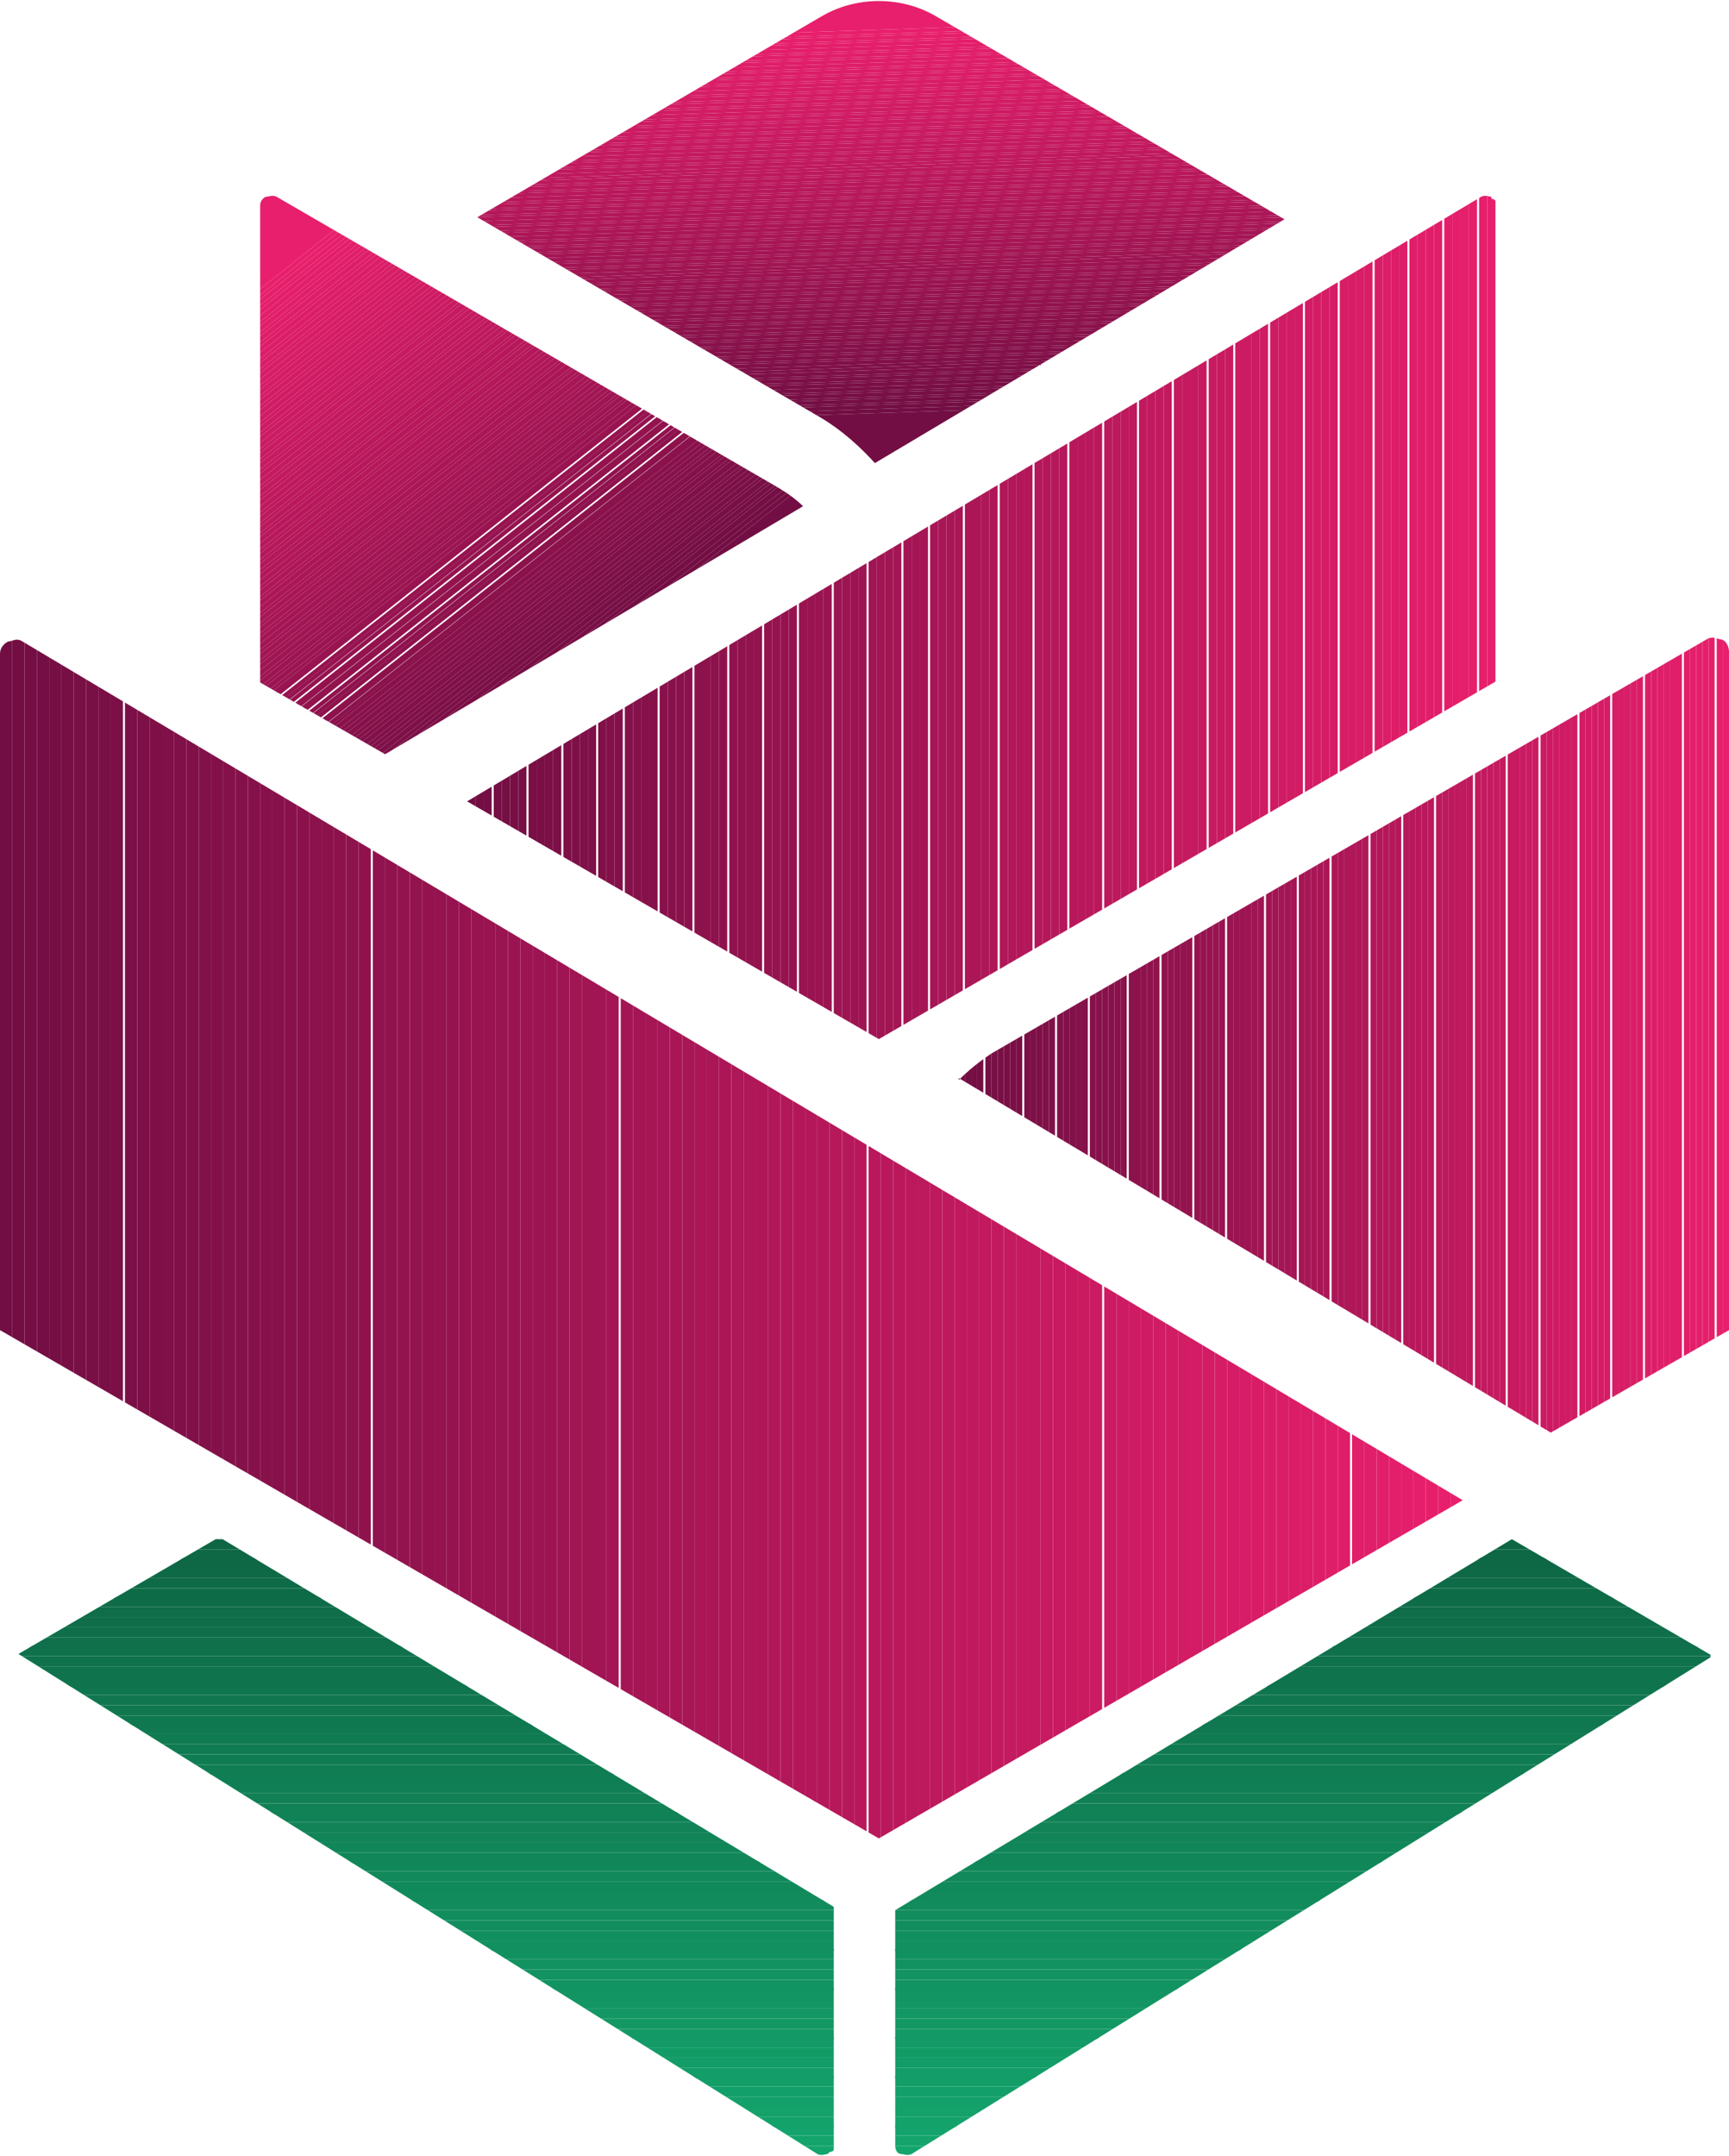 <?xml version="1.0" encoding="UTF-8"?>
<svg xmlns="http://www.w3.org/2000/svg" version="1.1" xmlns:xlink="http://www.w3.org/1999/xlink" viewBox="0 0 84.4 105.2">
  <defs>
    <style>
      .cls-1 {
        fill: #cb1b62;
      }

      .cls-2 {
        fill: #e51f6b;
      }

      .cls-3 {
        fill: #9b1451;
      }

      .cls-4 {
        fill: #d51c65;
      }

      .cls-5 {
        fill: #8f124d;
      }

      .cls-6 {
        clip-path: url(#clippath-6);
      }

      .cls-7 {
        fill: #a41555;
      }

      .cls-8 {
        fill: #de1e68;
      }

      .cls-9 {
        fill: #bc195d;
      }

      .cls-10 {
        fill: #0f704b;
      }

      .cls-11 {
        fill: #118759;
      }

      .cls-12 {
        fill: #10764f;
      }

      .cls-13 {
        fill: #7d1047;
      }

      .cls-14 {
        fill: #14a46c;
      }

      .cls-15 {
        clip-path: url(#clippath-4);
      }

      .cls-16 {
        fill: #e31e6a;
      }

      .cls-17 {
        fill: #801048;
      }

      .cls-18 {
        fill: #c1195e;
      }

      .cls-19 {
        fill: #128f5e;
      }

      .cls-20 {
        fill: #c81a61;
      }

      .cls-21 {
        fill: #831049;
      }

      .cls-22 {
        fill: #12905f;
      }

      .cls-23 {
        fill: #d11c64;
      }

      .cls-24 {
        fill: #cd1b63;
      }

      .cls-25 {
        fill: #e01e69;
      }

      .cls-26 {
        fill: #118a5b;
      }

      .cls-27 {
        fill: #14a06a;
      }

      .cls-28 {
        fill: #e41e6b;
      }

      .cls-29 {
        fill: #8b124c;
      }

      .cls-30 {
        fill: #b21759;
      }

      .cls-31 {
        fill: #a71656;
      }

      .cls-32 {
        fill: #129160;
      }

      .cls-33 {
        fill: #bf195e;
      }

      .cls-34 {
        fill: #139663;
      }

      .cls-35 {
        fill: #7e1047;
      }

      .cls-36 {
        fill: #128c5c;
      }

      .cls-37 {
        fill: #a61655;
      }

      .cls-38 {
        fill: #c0195e;
      }

      .cls-39 {
        fill: #107b52;
      }

      .cls-40 {
        fill: #a11553;
      }

      .cls-41 {
        fill: #ab1657;
      }

      .cls-42 {
        fill: #c91a61;
      }

      .cls-43 {
        fill: #a81656;
      }

      .cls-44 {
        fill: #118b5c;
      }

      .cls-45 {
        fill: #a91656;
      }

      .cls-46 {
        fill: #a01553;
      }

      .cls-47 {
        fill: #128d5d;
      }

      .cls-48 {
        fill: #b7185b;
      }

      .cls-49 {
        fill: #b8185b;
      }

      .cls-50 {
        fill: #780f45;
      }

      .cls-51 {
        fill: #107c53;
      }

      .cls-52 {
        fill: #11885a;
      }

      .cls-53 {
        fill: #139764;
      }

      .cls-54 {
        fill: #d81d66;
      }

      .cls-55 {
        fill: #118458;
      }

      .cls-56 {
        fill: #d31c65;
      }

      .cls-57 {
        fill: #9d1452;
      }

      .cls-58 {
        fill: #b11759;
      }

      .cls-59 {
        fill: #14a56d;
      }

      .cls-60 {
        fill: #9c1452;
      }

      .cls-61 {
        fill: #e11e6a;
      }

      .cls-62 {
        fill: #ca1b61;
      }

      .cls-63 {
        fill: #b31759;
      }

      .cls-64 {
        fill: #df1e69;
      }

      .cls-65 {
        fill: #8e124d;
      }

      .cls-66 {
        fill: #118257;
      }

      .cls-67 {
        fill: none;
      }

      .cls-68 {
        fill: #8c124c;
      }

      .cls-69 {
        fill: #0f734d;
      }

      .cls-70 {
        fill: #d71d66;
      }

      .cls-71 {
        fill: #ac1657;
      }

      .cls-72 {
        fill: #92134e;
      }

      .cls-73 {
        fill: #e71f6c;
      }

      .cls-74 {
        fill: #85114a;
      }

      .cls-75 {
        fill: #129361;
      }

      .cls-76 {
        fill: #b4175a;
      }

      .cls-77 {
        fill: #ce1b63;
      }

      .cls-78 {
        fill: #841149;
      }

      .cls-79 {
        fill: #8d124c;
      }

      .cls-80 {
        fill: #720e43;
      }

      .cls-81 {
        fill: #107d53;
      }

      .cls-82 {
        fill: #14a16a;
      }

      .cls-83 {
        clip-path: url(#clippath-1);
      }

      .cls-84 {
        fill: #a31554;
      }

      .cls-85 {
        fill: #9a1451;
      }

      .cls-86 {
        fill: #c51a60;
      }

      .cls-87 {
        fill: #af1758;
      }

      .cls-88 {
        fill: #0e6b47;
      }

      .cls-89 {
        fill: #0e6644;
      }

      .cls-90 {
        fill: #ae1758;
      }

      .cls-91 {
        fill: #b01758;
      }

      .cls-92 {
        clip-path: url(#clippath-5);
      }

      .cls-93 {
        fill: #760f44;
      }

      .cls-94 {
        fill: #b5185a;
      }

      .cls-95 {
        fill: #da1d67;
      }

      .cls-96 {
        fill: #db1d67;
      }

      .cls-97 {
        fill: #981450;
      }

      .cls-98 {
        fill: #d21c64;
      }

      .cls-99 {
        fill: #90124e;
      }

      .cls-100 {
        fill: #139864;
      }

      .cls-101 {
        fill: #87114a;
      }

      .cls-102 {
        fill: #7c0f47;
      }

      .cls-103 {
        fill: #7a0f46;
      }

      .cls-104 {
        fill: #139a66;
      }

      .cls-105 {
        fill: #128e5e;
      }

      .cls-106 {
        clip-path: url(#clippath-3);
      }

      .cls-107 {
        fill: #ba185c;
      }

      .cls-108 {
        fill: #0f6f4a;
      }

      .cls-109 {
        fill: #107f55;
      }

      .cls-110 {
        fill: #107850;
      }

      .cls-111 {
        fill: #d41c65;
      }

      .cls-112 {
        fill: #0e6946;
      }

      .cls-113 {
        fill: #a21554;
      }

      .cls-114 {
        fill: #790f45;
      }

      .cls-115 {
        fill: #129462;
      }

      .cls-116 {
        fill: #730e43;
      }

      .cls-117 {
        fill: #118357;
      }

      .cls-118 {
        fill: #961350;
      }

      .cls-119 {
        fill: #d61c66;
      }

      .cls-120 {
        fill: #139d68;
      }

      .cls-121 {
        fill: #0f6d49;
      }

      .cls-122 {
        fill: #7f1048;
      }

      .cls-123 {
        fill: #dc1d68;
      }

      .cls-124 {
        fill: #bd195d;
      }

      .cls-125 {
        fill: #e21e6a;
      }

      .cls-126 {
        fill: #14a36c;
      }

      .cls-127 {
        fill: #118055;
      }

      .cls-128 {
        fill: #93134f;
      }

      .cls-129 {
        fill: #11895a;
      }

      .cls-130 {
        fill: #aa1657;
      }

      .cls-131 {
        fill: #0f714b;
      }

      .cls-132 {
        fill: #c2195f;
      }

      .cls-133 {
        fill: #bb185c;
      }

      .cls-134 {
        fill: #94134f;
      }

      .cls-135 {
        fill: #750e44;
      }

      .cls-136 {
        fill: #d01c64;
      }

      .cls-137 {
        fill: #139c67;
      }

      .cls-138 {
        fill: #0e6745;
      }

      .cls-139 {
        fill: #7b0f46;
      }

      .cls-140 {
        fill: #a51555;
      }

      .cls-141 {
        fill: #0f6e49;
      }

      .cls-142 {
        fill: #0f744d;
      }

      .cls-143 {
        fill: #89114b;
      }

      .cls-144 {
        fill: #139b66;
      }

      .cls-145 {
        fill: #be195d;
      }

      .cls-146 {
        fill: #14a26b;
      }

      .cls-147 {
        fill: #118659;
      }

      .cls-148 {
        fill: #c71a60;
      }

      .cls-149 {
        fill: #91134e;
      }

      .cls-150 {
        fill: #107e54;
      }

      .cls-151 {
        fill: #0f724c;
      }

      .cls-152 {
        fill: #cf1b63;
      }

      .cls-153 {
        clip-path: url(#clippath-2);
      }

      .cls-154 {
        fill: #107a51;
      }

      .cls-155 {
        fill: #c41a5f;
      }

      .cls-156 {
        fill: #139965;
      }

      .cls-157 {
        fill: #770f45;
      }

      .cls-158 {
        fill: #95134f;
      }

      .cls-159 {
        fill: #b9185c;
      }

      .cls-160 {
        fill: #9e1452;
      }

      .cls-161 {
        fill: #971350;
      }

      .cls-162 {
        fill: #88114b;
      }

      .cls-163 {
        fill: #e81f6c;
      }

      .cls-164 {
        fill: #139f69;
      }

      .cls-165 {
        fill: #107951;
      }

      .cls-166 {
        fill: #0f6c48;
      }

      .cls-167 {
        fill: #0e6845;
      }

      .cls-168 {
        fill: #0e6a47;
      }

      .cls-169 {
        fill: #86114a;
      }

      .cls-170 {
        fill: #e61f6b;
      }

      .cls-171 {
        fill: #cc1b62;
      }

      .cls-172 {
        fill: #129260;
      }

      .cls-173 {
        fill: #9f1553;
      }

      .cls-174 {
        fill: #991451;
      }

      .cls-175 {
        fill: #8a114b;
      }

      .cls-176 {
        fill: #129562;
      }

      .cls-177 {
        clip-path: url(#clippath);
      }

      .cls-178 {
        fill: #b6185a;
      }

      .cls-179 {
        fill: #118156;
      }

      .cls-180 {
        fill: #c61a60;
      }

      .cls-181 {
        fill: #dd1d68;
      }

      .cls-182 {
        fill: #d91d67;
      }

      .cls-183 {
        fill: #139e68;
      }

      .cls-184 {
        fill: #740e44;
      }

      .cls-185 {
        fill: #0f754e;
      }

      .cls-186 {
        fill: #821049;
      }

      .cls-187 {
        fill: #10774f;
      }

      .cls-188 {
        fill: #811048;
      }

      .cls-189 {
        fill: #c31a5f;
      }
    </style>
    <clipPath id="clippath">
      <path class="cls-67" d="M44,105.1c.1,0,.3.1.5,0l39.1-24.3-9.8-5.7-30.1,18.1v11.5c0,.2.1.4.3.4Z"/>
    </clipPath>
    <clipPath id="clippath-1">
      <path class="cls-67" d="M40.4,105.1c-.1,0-.3.1-.5,0L.9,80.7l9.8-5.7,30.1,18.1v11.5c0,.2-.1.4-.3.4Z"/>
    </clipPath>
    <clipPath id="clippath-2">
      <path class="cls-67" d="M42.7,22.6l20-11.9L45.7.8c-1.7-1-3.9-1-5.6,0h0l-16.8,9.8,16.8,9.8c1,.6,1.9,1.4,2.7,2.3Z"/>
    </clipPath>
    <clipPath id="clippath-3">
      <path class="cls-67" d="M39.2,24.7c-.3-.3-.7-.6-1.2-.9L13.5,9.6c-.2-.1-.4,0-.5,0-.1,0-.3.2-.3.4v23.3l6.1,3.5,20.4-12.1Z"/>
    </clipPath>
    <clipPath id="clippath-4">
      <path class="cls-67" d="M72.8,9.6c-.1,0-.3-.1-.5,0l-49.5,29.5,20.1,11.6,30.2-17.5V10.1c0-.2-.1-.4-.3-.4Z"/>
    </clipPath>
    <clipPath id="clippath-5">
      <path class="cls-67" d="M.4,31.3c.2,0,.4-.2.7,0l70.3,41.9-28.5,16.5L0,64.9V31.9c0-.3.2-.5.4-.6Z"/>
    </clipPath>
    <clipPath id="clippath-6">
      <path class="cls-67" d="M46.8,52.7c.5-.5,1-.9,1.6-1.3l34.9-20.2c.3-.2.6,0,.7,0,.2,0,.4.3.4.6v33.1s-8.7,5-8.7,5l-28.9-17.3Z"/>
    </clipPath>
  </defs>
  <!-- Generator: Adobe Illustrator 28.7.3, SVG Export Plug-In . SVG Version: 1.2.0 Build 164)  -->
  <g>
    <g id="Layer_1">
      <g>
        <g>
          <g class="cls-177">
            <rect class="cls-59" x="43.7" y="105.2" width="39.8" height="0"/>
            <rect class="cls-59" x="43.7" y="104.7" width="39.8" height=".5"/>
            <rect class="cls-14" x="43.7" y="104.2" width="39.8" height=".5"/>
            <rect class="cls-126" x="43.7" y="103.7" width="39.8" height=".5"/>
            <rect class="cls-146" x="43.7" y="103.3" width="39.8" height=".5"/>
            <rect class="cls-82" x="43.7" y="102.8" width="39.8" height=".5"/>
            <rect class="cls-27" x="43.7" y="102.3" width="39.8" height=".5"/>
            <rect class="cls-164" x="43.7" y="101.8" width="39.8" height=".5"/>
            <rect class="cls-183" x="43.7" y="101.3" width="39.8" height=".5"/>
            <rect class="cls-120" x="43.7" y="100.9" width="39.8" height=".5"/>
            <rect class="cls-137" x="43.7" y="100.4" width="39.8" height=".5"/>
            <rect class="cls-144" x="43.7" y="99.9" width="39.8" height=".5"/>
            <rect class="cls-104" x="43.7" y="99.4" width="39.8" height=".5"/>
            <rect class="cls-156" x="43.7" y="99" width="39.8" height=".5"/>
            <rect class="cls-100" x="43.7" y="98.5" width="39.8" height=".5"/>
            <rect class="cls-53" x="43.7" y="98" width="39.8" height=".5"/>
            <rect class="cls-34" x="43.7" y="97.5" width="39.8" height=".5"/>
            <rect class="cls-176" x="43.7" y="97" width="39.8" height=".5"/>
            <rect class="cls-115" x="43.7" y="96.6" width="39.8" height=".5"/>
            <rect class="cls-75" x="43.7" y="96.1" width="39.8" height=".5"/>
            <rect class="cls-172" x="43.7" y="95.6" width="39.8" height=".5"/>
            <rect class="cls-32" x="43.7" y="95.1" width="39.8" height=".5"/>
            <rect class="cls-22" x="43.7" y="94.7" width="39.8" height=".5"/>
            <rect class="cls-19" x="43.7" y="94.2" width="39.8" height=".5"/>
            <rect class="cls-105" x="43.7" y="93.7" width="39.8" height=".5"/>
            <rect class="cls-47" x="43.7" y="93.2" width="39.8" height=".5"/>
            <rect class="cls-36" x="43.7" y="92.7" width="39.8" height=".5"/>
            <rect class="cls-44" x="43.7" y="92.3" width="39.8" height=".5"/>
            <rect class="cls-26" x="43.7" y="91.8" width="39.8" height=".5"/>
            <rect class="cls-129" x="43.7" y="91.3" width="39.8" height=".5"/>
            <rect class="cls-52" x="43.7" y="90.8" width="39.8" height=".5"/>
            <rect class="cls-11" x="43.7" y="90.4" width="39.8" height=".5"/>
            <rect class="cls-147" x="43.7" y="89.9" width="39.8" height=".5"/>
            <rect class="cls-55" x="43.7" y="89.4" width="39.8" height=".5"/>
            <rect class="cls-117" x="43.7" y="88.9" width="39.8" height=".5"/>
            <rect class="cls-66" x="43.7" y="88.4" width="39.8" height=".5"/>
            <rect class="cls-179" x="43.7" y="88" width="39.8" height=".5"/>
            <rect class="cls-127" x="43.7" y="87.5" width="39.8" height=".5"/>
            <rect class="cls-109" x="43.7" y="87" width="39.8" height=".5"/>
            <rect class="cls-150" x="43.7" y="86.5" width="39.8" height=".5"/>
            <rect class="cls-81" x="43.7" y="86.1" width="39.8" height=".5"/>
            <rect class="cls-51" x="43.7" y="85.6" width="39.8" height=".5"/>
            <rect class="cls-39" x="43.7" y="85.1" width="39.8" height=".5"/>
            <rect class="cls-154" x="43.7" y="84.6" width="39.8" height=".5"/>
            <rect class="cls-165" x="43.7" y="84.1" width="39.8" height=".5"/>
            <rect class="cls-110" x="43.7" y="83.7" width="39.8" height=".5"/>
            <rect class="cls-187" x="43.7" y="83.2" width="39.8" height=".5"/>
            <rect class="cls-12" x="43.7" y="82.7" width="39.8" height=".5"/>
            <rect class="cls-185" x="43.7" y="82.2" width="39.8" height=".5"/>
            <rect class="cls-142" x="43.7" y="81.8" width="39.8" height=".5"/>
            <rect class="cls-69" x="43.7" y="81.3" width="39.8" height=".5"/>
            <rect class="cls-151" x="43.7" y="80.8" width="39.8" height=".5"/>
            <rect class="cls-131" x="43.7" y="80.3" width="39.8" height=".5"/>
            <rect class="cls-10" x="43.7" y="79.9" width="39.8" height=".5"/>
            <rect class="cls-108" x="43.7" y="79.4" width="39.8" height=".5"/>
            <rect class="cls-141" x="43.7" y="78.9" width="39.8" height=".5"/>
            <rect class="cls-121" x="43.7" y="78.4" width="39.8" height=".5"/>
            <rect class="cls-166" x="43.7" y="77.9" width="39.8" height=".5"/>
            <rect class="cls-88" x="43.7" y="77.5" width="39.8" height=".5"/>
            <rect class="cls-168" x="43.7" y="77" width="39.8" height=".5"/>
            <rect class="cls-112" x="43.7" y="76.5" width="39.8" height=".5"/>
            <rect class="cls-167" x="43.7" y="76" width="39.8" height=".5"/>
            <rect class="cls-138" x="43.7" y="75.6" width="39.8" height=".5"/>
            <rect class="cls-89" x="43.7" y="75.1" width="39.8" height=".5"/>
            <path class="cls-89" d="M83.5,75.1h-39.8,39.8Z"/>
          </g>
          <g class="cls-83">
            <rect class="cls-59" x=".9" y="105.2" width="39.8" height="0"/>
            <rect class="cls-59" x=".9" y="104.7" width="39.8" height=".5"/>
            <rect class="cls-14" x=".9" y="104.2" width="39.8" height=".5"/>
            <rect class="cls-126" x=".9" y="103.7" width="39.8" height=".5"/>
            <rect class="cls-146" x=".9" y="103.3" width="39.8" height=".5"/>
            <rect class="cls-82" x=".9" y="102.8" width="39.8" height=".5"/>
            <rect class="cls-27" x=".9" y="102.3" width="39.8" height=".5"/>
            <rect class="cls-164" x=".9" y="101.8" width="39.8" height=".5"/>
            <rect class="cls-183" x=".9" y="101.3" width="39.8" height=".5"/>
            <rect class="cls-120" x=".9" y="100.9" width="39.8" height=".5"/>
            <rect class="cls-137" x=".9" y="100.4" width="39.8" height=".5"/>
            <rect class="cls-144" x=".9" y="99.9" width="39.8" height=".5"/>
            <rect class="cls-104" x=".9" y="99.4" width="39.8" height=".5"/>
            <rect class="cls-156" x=".9" y="99" width="39.8" height=".5"/>
            <rect class="cls-100" x=".9" y="98.5" width="39.8" height=".5"/>
            <rect class="cls-53" x=".9" y="98" width="39.8" height=".5"/>
            <rect class="cls-34" x=".9" y="97.5" width="39.8" height=".5"/>
            <rect class="cls-176" x=".9" y="97" width="39.8" height=".5"/>
            <rect class="cls-115" x=".9" y="96.6" width="39.8" height=".5"/>
            <rect class="cls-75" x=".9" y="96.1" width="39.8" height=".5"/>
            <rect class="cls-172" x=".9" y="95.6" width="39.8" height=".5"/>
            <rect class="cls-32" x=".9" y="95.1" width="39.8" height=".5"/>
            <rect class="cls-22" x=".9" y="94.7" width="39.8" height=".5"/>
            <rect class="cls-19" x=".9" y="94.2" width="39.8" height=".5"/>
            <rect class="cls-105" x=".9" y="93.7" width="39.8" height=".5"/>
            <rect class="cls-47" x=".9" y="93.2" width="39.8" height=".5"/>
            <rect class="cls-36" x=".9" y="92.7" width="39.8" height=".5"/>
            <rect class="cls-44" x=".9" y="92.3" width="39.8" height=".5"/>
            <rect class="cls-26" x=".9" y="91.8" width="39.8" height=".5"/>
            <rect class="cls-129" x=".9" y="91.3" width="39.8" height=".5"/>
            <rect class="cls-52" x=".9" y="90.8" width="39.8" height=".5"/>
            <rect class="cls-11" x=".9" y="90.4" width="39.8" height=".5"/>
            <rect class="cls-147" x=".9" y="89.9" width="39.8" height=".5"/>
            <rect class="cls-55" x=".9" y="89.4" width="39.8" height=".5"/>
            <rect class="cls-117" x=".9" y="88.9" width="39.8" height=".5"/>
            <rect class="cls-66" x=".9" y="88.4" width="39.8" height=".5"/>
            <rect class="cls-179" x=".9" y="88" width="39.8" height=".5"/>
            <rect class="cls-127" x=".9" y="87.5" width="39.8" height=".5"/>
            <rect class="cls-109" x=".9" y="87" width="39.8" height=".5"/>
            <rect class="cls-150" x=".9" y="86.5" width="39.8" height=".5"/>
            <rect class="cls-81" x=".9" y="86.1" width="39.8" height=".5"/>
            <rect class="cls-51" x=".9" y="85.6" width="39.8" height=".5"/>
            <rect class="cls-39" x=".9" y="85.1" width="39.8" height=".5"/>
            <rect class="cls-154" x=".9" y="84.6" width="39.8" height=".5"/>
            <rect class="cls-165" x=".9" y="84.1" width="39.8" height=".5"/>
            <rect class="cls-110" x=".9" y="83.7" width="39.8" height=".5"/>
            <rect class="cls-187" x=".9" y="83.2" width="39.8" height=".5"/>
            <rect class="cls-12" x=".9" y="82.7" width="39.8" height=".5"/>
            <rect class="cls-185" x=".9" y="82.2" width="39.8" height=".5"/>
            <rect class="cls-142" x=".9" y="81.8" width="39.8" height=".5"/>
            <rect class="cls-69" x=".9" y="81.3" width="39.8" height=".5"/>
            <rect class="cls-151" x=".9" y="80.8" width="39.8" height=".5"/>
            <rect class="cls-131" x=".9" y="80.3" width="39.8" height=".5"/>
            <rect class="cls-10" x=".9" y="79.9" width="39.8" height=".5"/>
            <rect class="cls-108" x=".9" y="79.4" width="39.8" height=".5"/>
            <rect class="cls-141" x=".9" y="78.9" width="39.8" height=".5"/>
            <rect class="cls-121" x=".9" y="78.4" width="39.8" height=".5"/>
            <rect class="cls-166" x=".9" y="77.9" width="39.8" height=".5"/>
            <rect class="cls-88" x=".9" y="77.5" width="39.8" height=".5"/>
            <rect class="cls-168" x=".9" y="77" width="39.8" height=".5"/>
            <rect class="cls-112" x=".9" y="76.5" width="39.8" height=".5"/>
            <rect class="cls-167" x=".9" y="76" width="39.8" height=".5"/>
            <rect class="cls-138" x=".9" y="75.6" width="39.8" height=".5"/>
            <rect class="cls-89" x=".9" y="75.1" width="39.8" height=".5"/>
            <path class="cls-89" d="M40.7,75.1H.9h39.8Z"/>
          </g>
        </g>
        <g>
          <g class="cls-153">
            <polygon class="cls-80" points="23.2 20.8 62.7 19.5 62.7 22.6 23.2 22.6 23.2 20.8"/>
            <polygon class="cls-80" points="23.2 20.6 62.7 19.3 62.7 19.5 23.2 20.8 23.2 20.6"/>
            <polygon class="cls-116" points="23.2 20.4 62.7 19.1 62.7 19.3 23.2 20.6 23.2 20.4"/>
            <polygon class="cls-184" points="23.2 20.3 62.7 19 62.7 19.1 23.2 20.4 23.2 20.3"/>
            <polygon class="cls-135" points="23.2 20.1 62.7 18.8 62.7 19 23.2 20.3 23.2 20.1"/>
            <polygon class="cls-93" points="23.2 20 62.7 18.7 62.7 18.8 23.2 20.1 23.2 20"/>
            <polygon class="cls-157" points="23.2 19.8 62.7 18.5 62.7 18.7 23.2 20 23.2 19.8"/>
            <polygon class="cls-50" points="23.2 19.7 62.7 18.4 62.7 18.5 23.2 19.8 23.2 19.7"/>
            <polygon class="cls-114" points="23.2 19.5 62.7 18.2 62.7 18.4 23.2 19.7 23.2 19.5"/>
            <polygon class="cls-103" points="23.2 19.3 62.7 18 62.7 18.2 23.2 19.5 23.2 19.3"/>
            <polygon class="cls-139" points="23.2 19.2 62.7 17.9 62.7 18 23.2 19.3 23.2 19.2"/>
            <polygon class="cls-102" points="23.2 19 62.7 17.7 62.7 17.9 23.2 19.2 23.2 19"/>
            <polygon class="cls-13" points="23.2 18.9 62.7 17.6 62.7 17.7 23.2 19 23.2 18.9"/>
            <polygon class="cls-35" points="23.2 18.7 62.7 17.4 62.7 17.6 23.2 18.9 23.2 18.7"/>
            <polygon class="cls-122" points="23.2 18.6 62.7 17.2 62.7 17.4 23.2 18.7 23.2 18.6"/>
            <polygon class="cls-17" points="23.2 18.4 62.7 17.1 62.7 17.2 23.2 18.6 23.2 18.4"/>
            <polygon class="cls-188" points="23.2 18.2 62.7 16.9 62.7 17.1 23.2 18.4 23.2 18.2"/>
            <polygon class="cls-186" points="23.2 18.1 62.7 16.8 62.7 16.9 23.2 18.2 23.2 18.1"/>
            <polygon class="cls-21" points="23.2 17.9 62.7 16.6 62.7 16.8 23.2 18.1 23.2 17.9"/>
            <polygon class="cls-78" points="23.2 17.8 62.7 16.5 62.7 16.6 23.2 17.9 23.2 17.8"/>
            <polygon class="cls-74" points="23.2 17.6 62.7 16.3 62.7 16.5 23.2 17.8 23.2 17.6"/>
            <polygon class="cls-169" points="23.2 17.4 62.7 16.1 62.7 16.3 23.2 17.6 23.2 17.4"/>
            <polygon class="cls-101" points="23.2 17.3 62.7 16 62.7 16.1 23.2 17.4 23.2 17.3"/>
            <polygon class="cls-162" points="23.2 17.1 62.7 15.8 62.7 16 23.2 17.3 23.2 17.1"/>
            <polygon class="cls-143" points="23.2 17 62.7 15.7 62.7 15.8 23.2 17.1 23.2 17"/>
            <polygon class="cls-175" points="23.2 16.8 62.7 15.5 62.7 15.7 23.2 17 23.2 16.8"/>
            <polygon class="cls-29" points="23.2 16.7 62.7 15.4 62.7 15.5 23.2 16.8 23.2 16.7"/>
            <polygon class="cls-68" points="23.2 16.5 62.7 15.2 62.7 15.4 23.2 16.7 23.2 16.5"/>
            <polygon class="cls-79" points="23.2 16.3 62.7 15 62.7 15.2 23.2 16.5 23.2 16.3"/>
            <polygon class="cls-65" points="23.2 16.2 62.7 14.9 62.7 15 23.2 16.3 23.2 16.2"/>
            <polygon class="cls-5" points="23.2 16 62.7 14.7 62.7 14.9 23.2 16.2 23.2 16"/>
            <polygon class="cls-99" points="23.2 15.9 62.7 14.6 62.7 14.7 23.2 16 23.2 15.9"/>
            <polygon class="cls-149" points="23.2 15.7 62.7 14.4 62.7 14.6 23.2 15.9 23.2 15.7"/>
            <polygon class="cls-72" points="23.2 15.5 62.7 14.2 62.7 14.4 23.2 15.7 23.2 15.5"/>
            <polygon class="cls-128" points="23.2 15.4 62.7 14.1 62.7 14.2 23.2 15.5 23.2 15.4"/>
            <polygon class="cls-134" points="23.2 15.2 62.7 13.9 62.7 14.1 23.2 15.4 23.2 15.2"/>
            <polygon class="cls-158" points="23.2 15.1 62.7 13.8 62.7 13.9 23.2 15.2 23.2 15.1"/>
            <polygon class="cls-118" points="23.2 14.9 62.7 13.6 62.7 13.8 23.2 15.1 23.2 14.9"/>
            <polygon class="cls-161" points="23.2 14.8 62.7 13.5 62.7 13.6 23.2 14.9 23.2 14.8"/>
            <polygon class="cls-97" points="23.2 14.6 62.7 13.3 62.7 13.5 23.2 14.8 23.2 14.6"/>
            <polygon class="cls-174" points="23.2 14.4 62.7 13.1 62.7 13.3 23.2 14.6 23.2 14.4"/>
            <polygon class="cls-85" points="23.2 14.3 62.7 13 62.7 13.1 23.2 14.4 23.2 14.3"/>
            <polygon class="cls-3" points="23.2 14.1 62.7 12.8 62.7 13 23.2 14.3 23.2 14.1"/>
            <polygon class="cls-60" points="23.2 14 62.7 12.7 62.7 12.8 23.2 14.1 23.2 14"/>
            <polygon class="cls-57" points="23.2 13.8 62.7 12.5 62.7 12.7 23.2 14 23.2 13.8"/>
            <polygon class="cls-160" points="23.2 13.7 62.7 12.3 62.7 12.5 23.2 13.8 23.2 13.7"/>
            <polygon class="cls-173" points="23.2 13.5 62.7 12.2 62.7 12.3 23.2 13.7 23.2 13.5"/>
            <polygon class="cls-46" points="23.2 13.3 62.7 12 62.7 12.2 23.2 13.5 23.2 13.3"/>
            <polygon class="cls-40" points="23.2 13.2 62.7 11.9 62.7 12 23.2 13.3 23.2 13.2"/>
            <polygon class="cls-113" points="23.2 13 62.7 11.7 62.7 11.9 23.2 13.2 23.2 13"/>
            <polygon class="cls-84" points="23.2 12.9 62.7 11.6 62.7 11.7 23.2 13 23.2 12.9"/>
            <polygon class="cls-7" points="23.2 12.7 62.7 11.4 62.7 11.6 23.2 12.9 23.2 12.7"/>
            <polygon class="cls-140" points="23.2 12.5 62.7 11.2 62.7 11.4 23.2 12.7 23.2 12.5"/>
            <polygon class="cls-37" points="23.2 12.4 62.7 11.1 62.7 11.2 23.2 12.5 23.2 12.4"/>
            <polygon class="cls-31" points="23.2 12.2 62.7 10.9 62.7 11.1 23.2 12.4 23.2 12.2"/>
            <polygon class="cls-43" points="23.2 12.1 62.7 10.8 62.7 10.9 23.2 12.2 23.2 12.1"/>
            <polygon class="cls-45" points="23.2 11.9 62.7 10.6 62.7 10.8 23.2 12.1 23.2 11.9"/>
            <polygon class="cls-130" points="23.2 11.8 62.7 10.5 62.7 10.6 23.2 11.9 23.2 11.8"/>
            <polygon class="cls-41" points="23.2 11.6 62.7 10.3 62.7 10.5 23.2 11.8 23.2 11.6"/>
            <polygon class="cls-71" points="23.2 11.4 62.7 10.1 62.7 10.3 23.2 11.6 23.2 11.4"/>
            <polygon class="cls-90" points="23.2 11.3 62.7 10 62.7 10.1 23.2 11.4 23.2 11.3"/>
            <polygon class="cls-87" points="23.2 11.1 62.7 9.8 62.7 10 23.2 11.3 23.2 11.1"/>
            <polygon class="cls-91" points="23.2 11 62.7 9.7 62.7 9.8 23.2 11.1 23.2 11"/>
            <polygon class="cls-58" points="23.2 10.8 62.7 9.5 62.7 9.7 23.2 11 23.2 10.8"/>
            <polygon class="cls-30" points="23.2 10.6 62.7 9.3 62.7 9.5 23.2 10.8 23.2 10.6"/>
            <polygon class="cls-63" points="23.2 10.5 62.7 9.2 62.7 9.3 23.2 10.6 23.2 10.5"/>
            <polygon class="cls-76" points="23.2 10.3 62.7 9 62.7 9.2 23.2 10.5 23.2 10.3"/>
            <polygon class="cls-94" points="23.2 10.2 62.7 8.9 62.7 9 23.2 10.3 23.2 10.2"/>
            <polygon class="cls-178" points="23.2 10 62.7 8.7 62.7 8.9 23.2 10.2 23.2 10"/>
            <polygon class="cls-48" points="23.2 9.9 62.7 8.6 62.7 8.7 23.2 10 23.2 9.9"/>
            <polygon class="cls-49" points="23.2 9.7 62.7 8.4 62.7 8.6 23.2 9.9 23.2 9.7"/>
            <polygon class="cls-159" points="23.2 9.5 62.7 8.2 62.7 8.4 23.2 9.7 23.2 9.5"/>
            <polygon class="cls-107" points="23.2 9.4 62.7 8.1 62.7 8.2 23.2 9.5 23.2 9.4"/>
            <polygon class="cls-133" points="23.2 9.2 62.7 7.9 62.7 8.1 23.2 9.4 23.2 9.2"/>
            <polygon class="cls-9" points="23.2 9.1 62.7 7.8 62.7 7.9 23.2 9.2 23.2 9.1"/>
            <polygon class="cls-124" points="23.2 8.9 62.7 7.6 62.7 7.8 23.2 9.1 23.2 8.9"/>
            <polygon class="cls-145" points="23.2 8.8 62.7 7.4 62.7 7.6 23.2 8.9 23.2 8.8"/>
            <polygon class="cls-33" points="23.2 8.6 62.7 7.3 62.7 7.4 23.2 8.8 23.2 8.6"/>
            <polygon class="cls-38" points="23.2 8.4 62.7 7.1 62.7 7.3 23.2 8.6 23.2 8.4"/>
            <polygon class="cls-18" points="23.2 8.3 62.7 7 62.7 7.1 23.2 8.4 23.2 8.3"/>
            <polygon class="cls-132" points="23.2 8.1 62.7 6.8 62.7 7 23.2 8.3 23.2 8.1"/>
            <polygon class="cls-189" points="23.2 8 62.7 6.7 62.7 6.8 23.2 8.1 23.2 8"/>
            <polygon class="cls-155" points="23.2 7.8 62.7 6.5 62.7 6.7 23.2 8 23.2 7.8"/>
            <polygon class="cls-86" points="23.2 7.6 62.7 6.3 62.7 6.5 23.2 7.8 23.2 7.6"/>
            <polygon class="cls-180" points="23.2 7.5 62.7 6.2 62.7 6.3 23.2 7.6 23.2 7.5"/>
            <polygon class="cls-148" points="23.2 7.3 62.7 6 62.7 6.2 23.2 7.5 23.2 7.3"/>
            <polygon class="cls-20" points="23.2 7.2 62.7 5.9 62.7 6 23.2 7.3 23.2 7.2"/>
            <polygon class="cls-42" points="23.2 7 62.7 5.7 62.7 5.9 23.2 7.2 23.2 7"/>
            <polygon class="cls-62" points="23.2 6.9 62.7 5.6 62.7 5.7 23.2 7 23.2 6.9"/>
            <polygon class="cls-1" points="23.2 6.7 62.7 5.4 62.7 5.6 23.2 6.9 23.2 6.7"/>
            <polygon class="cls-171" points="23.2 6.5 62.7 5.2 62.7 5.4 23.2 6.7 23.2 6.5"/>
            <polygon class="cls-24" points="23.2 6.4 62.7 5.1 62.7 5.2 23.2 6.5 23.2 6.4"/>
            <polygon class="cls-77" points="23.2 6.2 62.7 4.9 62.7 5.1 23.2 6.4 23.2 6.2"/>
            <polygon class="cls-152" points="23.2 6.1 62.7 4.8 62.7 4.9 23.2 6.2 23.2 6.1"/>
            <polygon class="cls-136" points="23.2 5.9 62.7 4.6 62.7 4.8 23.2 6.1 23.2 5.9"/>
            <polygon class="cls-23" points="23.2 5.7 62.7 4.4 62.7 4.6 23.2 5.9 23.2 5.7"/>
            <polygon class="cls-98" points="23.2 5.6 62.7 4.3 62.7 4.4 23.2 5.7 23.2 5.6"/>
            <polygon class="cls-56" points="23.2 5.4 62.7 4.1 62.7 4.3 23.2 5.6 23.2 5.4"/>
            <polygon class="cls-111" points="23.2 5.3 62.7 4 62.7 4.1 23.2 5.4 23.2 5.3"/>
            <polygon class="cls-4" points="23.2 5.1 62.7 3.8 62.7 4 23.2 5.3 23.2 5.1"/>
            <polygon class="cls-119" points="23.2 5 62.7 3.7 62.7 3.8 23.2 5.1 23.2 5"/>
            <polygon class="cls-70" points="23.2 4.8 62.7 3.5 62.7 3.7 23.2 5 23.2 4.8"/>
            <polygon class="cls-54" points="23.2 4.6 62.7 3.3 62.7 3.5 23.2 4.8 23.2 4.6"/>
            <polygon class="cls-182" points="23.2 4.5 62.7 3.2 62.7 3.3 23.2 4.6 23.2 4.5"/>
            <polygon class="cls-95" points="23.2 4.3 62.7 3 62.7 3.2 23.2 4.5 23.2 4.3"/>
            <polygon class="cls-96" points="23.2 4.2 62.7 2.9 62.7 3 23.2 4.3 23.2 4.2"/>
            <polygon class="cls-123" points="23.2 4 62.7 2.7 62.7 2.9 23.2 4.2 23.2 4"/>
            <polygon class="cls-181" points="23.2 3.9 62.7 2.6 62.7 2.7 23.2 4 23.2 3.9"/>
            <polygon class="cls-8" points="23.2 3.7 62.7 2.4 62.7 2.6 23.2 3.9 23.2 3.7"/>
            <polygon class="cls-64" points="23.2 3.5 62.7 2.2 62.7 2.4 23.2 3.7 23.2 3.5"/>
            <polygon class="cls-25" points="23.2 3.4 62.7 2.1 62.7 2.2 23.2 3.5 23.2 3.4"/>
            <polygon class="cls-61" points="23.2 3.2 62.7 1.9 62.7 2.1 23.2 3.4 23.2 3.2"/>
            <polygon class="cls-125" points="23.2 3.1 62.7 1.8 62.7 1.9 23.2 3.2 23.2 3.1"/>
            <polygon class="cls-16" points="23.2 2.9 62.7 1.6 62.7 1.8 23.2 3.1 23.2 2.9"/>
            <polygon class="cls-28" points="23.2 2.7 62.7 1.4 62.7 1.6 23.2 2.9 23.2 2.7"/>
            <polygon class="cls-2" points="23.2 2.6 62.7 1.3 62.7 1.4 23.2 2.7 23.2 2.6"/>
            <polygon class="cls-170" points="23.2 2.4 62.7 1.1 62.7 1.3 23.2 2.6 23.2 2.4"/>
            <polygon class="cls-73" points="23.2 2.3 62.7 1 62.7 1.1 23.2 2.4 23.2 2.3"/>
            <polygon class="cls-163" points="23.2 2.1 62.7 .8 62.7 1 23.2 2.3 23.2 2.1"/>
            <polygon class="cls-163" points="62.7 .8 23.2 2.1 23.2 -.3 62.7 -.3 62.7 .8"/>
          </g>
          <g class="cls-106">
            <polygon class="cls-80" points="22.5 36.8 39.2 23.7 39.2 36.8 22.5 36.8"/>
            <polygon class="cls-80" points="22.2 36.8 39.1 23.5 39.2 23.6 39.2 23.7 22.5 36.8 22.2 36.8"/>
            <polygon class="cls-116" points="21.8 36.8 39 23.3 39.1 23.5 22.2 36.8 21.8 36.8"/>
            <polygon class="cls-184" points="21.5 36.8 38.8 23.1 39 23.3 21.8 36.8 21.5 36.8"/>
            <polygon class="cls-135" points="21.2 36.8 38.7 23 38.8 23.1 21.5 36.8 21.2 36.8"/>
            <polygon class="cls-93" points="20.9 36.8 38.6 22.8 38.7 23 21.2 36.8 20.9 36.8"/>
            <polygon class="cls-157" points="20.5 36.8 38.5 22.7 38.6 22.8 20.9 36.8 20.5 36.8"/>
            <polygon class="cls-50" points="20.2 36.8 38.3 22.5 38.5 22.7 20.5 36.8 20.2 36.8"/>
            <polygon class="cls-114" points="19.9 36.8 38.2 22.4 38.3 22.5 20.2 36.8 19.9 36.8"/>
            <polygon class="cls-103" points="19.5 36.8 38.1 22.2 38.2 22.4 19.9 36.8 19.5 36.8"/>
            <polygon class="cls-139" points="19.2 36.8 38 22 38.1 22.2 19.5 36.8 19.2 36.8"/>
            <polygon class="cls-102" points="18.9 36.8 37.8 21.9 38 22 19.2 36.8 18.9 36.8"/>
            <polygon class="cls-13" points="18.6 36.8 37.7 21.7 37.8 21.9 18.9 36.8 18.6 36.8"/>
            <polygon class="cls-35" points="18.2 36.8 37.6 21.6 37.7 21.7 18.6 36.8 18.2 36.8"/>
            <polygon class="cls-122" points="17.9 36.8 37.5 21.4 37.6 21.6 18.2 36.8 17.9 36.8"/>
            <polygon class="cls-17" points="17.6 36.8 37.3 21.2 37.5 21.4 17.9 36.8 17.6 36.8"/>
            <polygon class="cls-188" points="17.3 36.8 37.2 21.1 37.3 21.2 17.6 36.8 17.3 36.8"/>
            <polygon class="cls-186" points="16.9 36.8 37.1 20.9 37.2 21.1 17.3 36.8 16.9 36.8"/>
            <polygon class="cls-21" points="16.6 36.8 37 20.8 37.1 20.9 16.9 36.8 16.6 36.8"/>
            <polygon class="cls-78" points="16.3 36.8 36.8 20.6 37 20.8 16.6 36.8 16.3 36.8"/>
            <polygon class="cls-74" points="16 36.8 36.7 20.4 36.8 20.6 16.3 36.8 16 36.8"/>
            <polygon class="cls-169" points="15.6 36.8 36.6 20.3 36.7 20.4 16 36.8 15.6 36.8"/>
            <polygon class="cls-101" points="15.3 36.8 36.5 20.1 36.6 20.3 15.6 36.8 15.3 36.8"/>
            <polygon class="cls-162" points="15 36.8 36.3 20 36.5 20.1 15.3 36.8 15 36.8"/>
            <polygon class="cls-143" points="14.6 36.8 36.2 19.8 36.3 20 15 36.8 14.6 36.8"/>
            <polygon class="cls-175" points="14.6 36.8 14.5 36.7 36.1 19.6 36.2 19.8 14.6 36.8 14.6 36.8"/>
            <rect class="cls-29" x="11.5" y="28" width="27.5" height=".2" transform="translate(-12 21.7) rotate(-38.3)"/>
            <rect class="cls-68" x="11.4" y="27.8" width="27.5" height=".2" transform="translate(-11.9 21.6) rotate(-38.3)"/>
            <rect class="cls-79" x="11.2" y="27.7" width="27.5" height=".2" transform="translate(-11.8 21.5) rotate(-38.3)"/>
            <rect class="cls-65" x="11.1" y="27.5" width="27.5" height=".2" transform="translate(-11.8 21.4) rotate(-38.3)"/>
            <rect class="cls-5" x="11" y="27.4" width="27.5" height=".2" transform="translate(-11.7 21.2) rotate(-38.3)"/>
            <rect class="cls-99" x="10.9" y="27.2" width="27.5" height=".2" transform="translate(-11.6 21.1) rotate(-38.3)"/>
            <rect class="cls-149" x="10.7" y="27" width="27.5" height=".2" transform="translate(-11.6 21) rotate(-38.3)"/>
            <rect class="cls-72" x="10.6" y="26.9" width="27.5" height=".2" transform="translate(-11.5 20.9) rotate(-38.3)"/>
            <rect class="cls-128" x="10.5" y="26.7" width="27.5" height=".2" transform="translate(-11.4 20.8) rotate(-38.3)"/>
            <rect class="cls-134" x="10.3" y="26.6" width="27.5" height=".2" transform="translate(-11.3 20.7) rotate(-38.3)"/>
            <rect class="cls-158" x="10.2" y="26.4" width="27.5" height=".2" transform="translate(-11.3 20.6) rotate(-38.3)"/>
            <rect class="cls-118" x="10.1" y="26.2" width="27.5" height=".2" transform="translate(-11.2 20.5) rotate(-38.3)"/>
            <rect class="cls-161" x="10" y="26.1" width="27.5" height=".2" transform="translate(-11.1 20.3) rotate(-38.3)"/>
            <rect class="cls-97" x="9.8" y="25.9" width="27.5" height=".2" transform="translate(-11.1 20.2) rotate(-38.3)"/>
            <polygon class="cls-174" points="12.7 34.5 12.7 34.4 12.7 34.2 34.2 17.3 34.3 17.4 12.7 34.5"/>
            <polygon class="cls-85" points="12.7 34 34.1 17.1 34.2 17.3 12.7 34.2 12.7 34"/>
            <polygon class="cls-3" points="12.7 33.7 33.9 16.9 34.1 17.1 12.7 34 12.7 33.7"/>
            <polygon class="cls-60" points="12.7 33.5 33.8 16.8 33.9 16.9 12.7 33.7 12.7 33.5"/>
            <polygon class="cls-57" points="12.7 33.2 33.7 16.6 33.8 16.8 12.7 33.5 12.7 33.2"/>
            <polygon class="cls-160" points="12.7 33 33.6 16.5 33.7 16.6 12.7 33.2 12.7 33"/>
            <polygon class="cls-173" points="12.7 32.7 33.4 16.3 33.6 16.5 12.7 33 12.7 32.7"/>
            <polygon class="cls-46" points="12.7 32.4 33.3 16.2 33.4 16.3 12.7 32.7 12.7 32.4"/>
            <polygon class="cls-40" points="12.7 32.2 33.2 16 33.3 16.2 12.7 32.4 12.7 32.2"/>
            <polygon class="cls-113" points="12.7 31.9 33.1 15.8 33.2 16 12.7 32.2 12.7 31.9"/>
            <polygon class="cls-84" points="12.7 31.7 32.9 15.7 33.1 15.8 12.7 31.9 12.7 31.7"/>
            <polygon class="cls-7" points="12.7 31.4 32.8 15.5 32.9 15.7 12.7 31.7 12.7 31.4"/>
            <polygon class="cls-140" points="12.7 31.1 32.7 15.4 32.8 15.5 12.7 31.4 12.7 31.1"/>
            <polygon class="cls-37" points="12.7 30.9 32.6 15.2 32.7 15.4 12.7 31.1 12.7 30.9"/>
            <polygon class="cls-31" points="12.7 30.6 32.4 15 32.6 15.2 12.7 30.9 12.7 30.6"/>
            <polygon class="cls-43" points="12.7 30.4 32.3 14.9 32.4 15 12.7 30.6 12.7 30.4"/>
            <polygon class="cls-45" points="12.7 30.1 32.2 14.7 32.3 14.9 12.7 30.4 12.7 30.1"/>
            <polygon class="cls-130" points="12.7 29.9 32.1 14.6 32.2 14.7 12.7 30.1 12.7 29.9"/>
            <polygon class="cls-41" points="12.7 29.6 31.9 14.4 32.1 14.6 12.7 29.9 12.7 29.6"/>
            <polygon class="cls-71" points="12.7 29.3 31.8 14.2 31.9 14.4 12.7 29.6 12.7 29.3"/>
            <polygon class="cls-90" points="12.7 29.1 31.7 14.1 31.8 14.2 12.7 29.3 12.7 29.1"/>
            <polygon class="cls-87" points="12.7 28.8 31.6 13.9 31.7 14.1 12.7 29.1 12.7 28.8"/>
            <polygon class="cls-91" points="12.7 28.6 31.4 13.8 31.6 13.9 12.7 28.8 12.7 28.6"/>
            <polygon class="cls-58" points="12.7 28.3 31.3 13.6 31.4 13.8 12.7 28.6 12.7 28.3"/>
            <polygon class="cls-30" points="12.7 28 31.2 13.5 31.3 13.6 12.7 28.3 12.7 28"/>
            <polygon class="cls-63" points="12.7 27.8 31.1 13.3 31.2 13.5 12.7 28 12.7 27.8"/>
            <polygon class="cls-76" points="12.7 27.5 30.9 13.1 31.1 13.3 12.7 27.8 12.7 27.5"/>
            <polygon class="cls-94" points="12.7 27.3 30.8 13 30.9 13.1 12.7 27.5 12.7 27.3"/>
            <polygon class="cls-178" points="12.7 27 30.7 12.8 30.8 13 12.7 27.3 12.7 27"/>
            <polygon class="cls-48" points="12.7 26.8 30.6 12.7 30.7 12.8 12.7 27 12.7 26.8"/>
            <polygon class="cls-49" points="12.7 26.5 30.4 12.5 30.6 12.7 12.7 26.8 12.7 26.5"/>
            <polygon class="cls-159" points="12.7 26.2 30.3 12.3 30.4 12.5 12.7 26.5 12.7 26.2"/>
            <polygon class="cls-107" points="12.7 26 30.2 12.2 30.3 12.3 12.7 26.2 12.7 26"/>
            <polygon class="cls-133" points="12.7 25.7 30 12 30.2 12.2 12.7 26 12.7 25.7"/>
            <polygon class="cls-9" points="12.7 25.5 29.9 11.9 30 12 12.7 25.7 12.7 25.5"/>
            <polygon class="cls-124" points="12.7 25.2 29.8 11.7 29.9 11.9 12.7 25.5 12.7 25.2"/>
            <polygon class="cls-145" points="12.7 25 29.7 11.5 29.8 11.7 12.7 25.2 12.7 25"/>
            <polygon class="cls-33" points="12.7 24.7 29.5 11.4 29.7 11.5 12.7 25 12.7 24.7"/>
            <polygon class="cls-38" points="12.7 24.4 29.4 11.2 29.5 11.4 12.7 24.7 12.7 24.4"/>
            <polygon class="cls-18" points="12.7 24.2 29.3 11.1 29.4 11.2 12.7 24.4 12.7 24.2"/>
            <polygon class="cls-132" points="12.7 23.9 29.2 10.9 29.3 11.1 12.7 24.2 12.7 23.9"/>
            <polygon class="cls-189" points="12.7 23.7 29 10.8 29.2 10.9 12.7 23.9 12.7 23.7"/>
            <polygon class="cls-155" points="12.7 23.4 28.9 10.6 29 10.8 12.7 23.7 12.7 23.4"/>
            <polygon class="cls-86" points="12.7 23.1 28.8 10.4 28.9 10.6 12.7 23.4 12.7 23.1"/>
            <polygon class="cls-180" points="12.7 22.9 28.7 10.3 28.8 10.4 12.7 23.1 12.7 22.9"/>
            <polygon class="cls-148" points="12.7 22.6 28.5 10.1 28.7 10.3 12.7 22.9 12.7 22.6"/>
            <polygon class="cls-20" points="12.7 22.4 28.4 10 28.5 10.1 12.7 22.6 12.7 22.4"/>
            <polygon class="cls-42" points="12.7 22.1 28.3 9.8 28.4 10 12.7 22.4 12.7 22.1"/>
            <polygon class="cls-62" points="12.7 21.9 28.2 9.6 28.3 9.8 12.7 22.1 12.7 21.9"/>
            <polygon class="cls-1" points="12.7 21.6 28 9.5 28.2 9.6 12.7 21.9 12.7 21.6"/>
            <polygon class="cls-171" points="12.7 21.3 27.8 9.4 28 9.4 28 9.5 12.7 21.6 12.7 21.3"/>
            <polygon class="cls-24" points="12.7 21.1 27.4 9.4 27.8 9.4 12.7 21.3 12.7 21.1"/>
            <polygon class="cls-77" points="12.7 20.8 27.1 9.4 27.4 9.4 12.7 21.1 12.7 20.8"/>
            <polygon class="cls-152" points="12.7 20.6 26.8 9.4 27.1 9.4 12.7 20.8 12.7 20.6"/>
            <polygon class="cls-136" points="12.7 20.3 26.4 9.4 26.8 9.4 12.7 20.6 12.7 20.3"/>
            <polygon class="cls-23" points="12.7 20 26.1 9.4 26.4 9.4 12.7 20.3 12.7 20"/>
            <polygon class="cls-98" points="12.7 19.8 25.8 9.4 26.1 9.4 12.7 20 12.7 19.8"/>
            <polygon class="cls-56" points="12.7 19.5 25.5 9.4 25.8 9.4 12.7 19.8 12.7 19.5"/>
            <polygon class="cls-111" points="12.7 19.3 25.1 9.4 25.5 9.4 12.7 19.5 12.7 19.3"/>
            <polygon class="cls-4" points="12.7 19 24.8 9.4 25.1 9.4 12.7 19.3 12.7 19"/>
            <polygon class="cls-119" points="12.7 18.8 24.5 9.4 24.8 9.4 12.7 19 12.7 18.8"/>
            <polygon class="cls-70" points="12.7 18.5 24.2 9.4 24.5 9.4 12.7 18.8 12.7 18.5"/>
            <polygon class="cls-54" points="12.7 18.2 23.8 9.4 24.2 9.4 12.7 18.5 12.7 18.2"/>
            <polygon class="cls-182" points="12.7 18 23.5 9.4 23.8 9.4 12.7 18.2 12.7 18"/>
            <polygon class="cls-95" points="12.7 17.7 23.2 9.4 23.5 9.4 12.7 18 12.7 17.7"/>
            <polygon class="cls-96" points="12.7 17.5 22.9 9.4 23.2 9.4 12.7 17.7 12.7 17.5"/>
            <polygon class="cls-123" points="12.7 17.2 22.5 9.4 22.9 9.4 12.7 17.5 12.7 17.2"/>
            <polygon class="cls-181" points="12.7 16.9 22.2 9.4 22.5 9.4 12.7 17.2 12.7 16.9"/>
            <polygon class="cls-8" points="12.7 16.7 21.9 9.4 22.2 9.4 12.7 16.9 12.7 16.7"/>
            <polygon class="cls-64" points="12.7 16.4 21.5 9.4 21.9 9.4 12.7 16.7 12.7 16.4"/>
            <polygon class="cls-25" points="12.7 16.2 21.2 9.4 21.5 9.4 12.7 16.4 12.7 16.2"/>
            <polygon class="cls-61" points="12.7 15.9 20.9 9.4 21.2 9.4 12.7 16.2 12.7 15.9"/>
            <polygon class="cls-125" points="12.7 15.7 20.6 9.4 20.9 9.4 12.7 15.9 12.7 15.7"/>
            <polygon class="cls-16" points="12.7 15.4 20.2 9.4 20.6 9.4 12.7 15.7 12.7 15.4"/>
            <polygon class="cls-28" points="12.7 15.1 19.9 9.4 20.2 9.4 12.7 15.4 12.7 15.1"/>
            <polygon class="cls-2" points="12.7 14.9 19.6 9.4 19.9 9.4 12.7 15.1 12.7 14.9"/>
            <polygon class="cls-170" points="12.7 14.6 19.3 9.4 19.6 9.4 12.7 14.9 12.7 14.6"/>
            <polygon class="cls-73" points="12.7 14.4 18.9 9.4 19.3 9.4 12.7 14.6 12.7 14.4"/>
            <polygon class="cls-163" points="12.7 14.1 18.6 9.4 18.9 9.4 12.7 14.4 12.7 14.1"/>
            <polygon class="cls-163" points="18.6 9.4 12.7 14.1 12.7 9.4 18.6 9.4"/>
          </g>
          <g class="cls-15">
            <rect class="cls-80" x="22.8" y="9.5" width="0" height="41.3"/>
            <rect class="cls-80" x="22.8" y="9.5" width=".4" height="41.3"/>
            <rect class="cls-116" x="23.2" y="9.5" width=".4" height="41.3"/>
            <rect class="cls-184" x="23.6" y="9.5" width=".4" height="41.3"/>
            <rect class="cls-135" x="24.1" y="9.5" width=".4" height="41.3"/>
            <rect class="cls-93" x="24.5" y="9.5" width=".4" height="41.3"/>
            <rect class="cls-157" x="24.9" y="9.5" width=".4" height="41.3"/>
            <rect class="cls-50" x="25.3" y="9.5" width=".4" height="41.3"/>
            <rect class="cls-114" x="25.8" y="9.5" width=".4" height="41.3"/>
            <rect class="cls-103" x="26.2" y="9.5" width=".4" height="41.3"/>
            <rect class="cls-139" x="26.6" y="9.5" width=".4" height="41.3"/>
            <rect class="cls-102" x="27" y="9.5" width=".4" height="41.3"/>
            <rect class="cls-13" x="27.5" y="9.5" width=".4" height="41.3"/>
            <rect class="cls-35" x="27.9" y="9.5" width=".4" height="41.3"/>
            <rect class="cls-122" x="28.3" y="9.5" width=".4" height="41.3"/>
            <rect class="cls-17" x="28.7" y="9.5" width=".4" height="41.3"/>
            <rect class="cls-188" x="29.2" y="9.5" width=".4" height="41.3"/>
            <rect class="cls-186" x="29.6" y="9.5" width=".4" height="41.3"/>
            <rect class="cls-21" x="30" y="9.5" width=".4" height="41.3"/>
            <rect class="cls-78" x="30.5" y="9.5" width=".4" height="41.3"/>
            <rect class="cls-74" x="30.9" y="9.5" width=".4" height="41.3"/>
            <rect class="cls-169" x="31.3" y="9.5" width=".4" height="41.3"/>
            <rect class="cls-101" x="31.7" y="9.5" width=".4" height="41.3"/>
            <rect class="cls-162" x="32.2" y="9.5" width=".4" height="41.3"/>
            <rect class="cls-143" x="32.6" y="9.5" width=".4" height="41.3"/>
            <rect class="cls-175" x="33" y="9.5" width=".4" height="41.3"/>
            <rect class="cls-29" x="33.4" y="9.5" width=".4" height="41.3"/>
            <rect class="cls-68" x="33.9" y="9.5" width=".4" height="41.3"/>
            <rect class="cls-79" x="34.3" y="9.5" width=".4" height="41.3"/>
            <rect class="cls-65" x="34.7" y="9.5" width=".4" height="41.3"/>
            <rect class="cls-5" x="35.1" y="9.5" width=".4" height="41.3"/>
            <rect class="cls-99" x="35.6" y="9.5" width=".4" height="41.3"/>
            <rect class="cls-149" x="36" y="9.5" width=".4" height="41.3"/>
            <rect class="cls-72" x="36.4" y="9.5" width=".4" height="41.3"/>
            <rect class="cls-128" x="36.8" y="9.5" width=".4" height="41.3"/>
            <rect class="cls-134" x="37.3" y="9.5" width=".4" height="41.3"/>
            <rect class="cls-158" x="37.7" y="9.5" width=".4" height="41.3"/>
            <rect class="cls-118" x="38.1" y="9.5" width=".4" height="41.3"/>
            <rect class="cls-161" x="38.5" y="9.5" width=".4" height="41.3"/>
            <rect class="cls-97" x="39" y="9.5" width=".4" height="41.3"/>
            <rect class="cls-174" x="39.4" y="9.5" width=".4" height="41.3"/>
            <rect class="cls-85" x="39.8" y="9.5" width=".4" height="41.3"/>
            <rect class="cls-3" x="40.2" y="9.5" width=".4" height="41.3"/>
            <rect class="cls-60" x="40.7" y="9.5" width=".4" height="41.3"/>
            <rect class="cls-57" x="41.1" y="9.5" width=".4" height="41.3"/>
            <rect class="cls-160" x="41.5" y="9.5" width=".4" height="41.3"/>
            <rect class="cls-173" x="41.9" y="9.5" width=".4" height="41.3"/>
            <rect class="cls-46" x="42.4" y="9.5" width=".4" height="41.3"/>
            <rect class="cls-40" x="42.8" y="9.5" width=".4" height="41.3"/>
            <rect class="cls-113" x="43.2" y="9.5" width=".4" height="41.3"/>
            <rect class="cls-84" x="43.6" y="9.5" width=".4" height="41.3"/>
            <rect class="cls-7" x="44.1" y="9.5" width=".4" height="41.3"/>
            <rect class="cls-140" x="44.5" y="9.5" width=".4" height="41.3"/>
            <rect class="cls-37" x="44.9" y="9.5" width=".4" height="41.3"/>
            <rect class="cls-31" x="45.4" y="9.5" width=".4" height="41.3"/>
            <rect class="cls-43" x="45.8" y="9.5" width=".4" height="41.3"/>
            <rect class="cls-45" x="46.2" y="9.5" width=".4" height="41.3"/>
            <rect class="cls-130" x="46.6" y="9.5" width=".4" height="41.3"/>
            <rect class="cls-41" x="47.1" y="9.5" width=".4" height="41.3"/>
            <rect class="cls-71" x="47.5" y="9.5" width=".4" height="41.3"/>
            <rect class="cls-90" x="47.9" y="9.5" width=".4" height="41.3"/>
            <rect class="cls-87" x="48.3" y="9.5" width=".4" height="41.3"/>
            <rect class="cls-91" x="48.8" y="9.5" width=".4" height="41.3"/>
            <rect class="cls-58" x="49.2" y="9.5" width=".4" height="41.3"/>
            <rect class="cls-30" x="49.6" y="9.5" width=".4" height="41.3"/>
            <rect class="cls-63" x="50" y="9.5" width=".4" height="41.3"/>
            <rect class="cls-76" x="50.5" y="9.5" width=".4" height="41.3"/>
            <rect class="cls-94" x="50.9" y="9.5" width=".4" height="41.3"/>
            <rect class="cls-178" x="51.3" y="9.5" width=".4" height="41.3"/>
            <rect class="cls-48" x="51.7" y="9.5" width=".4" height="41.3"/>
            <rect class="cls-49" x="52.2" y="9.5" width=".4" height="41.3"/>
            <rect class="cls-159" x="52.6" y="9.5" width=".4" height="41.3"/>
            <rect class="cls-107" x="53" y="9.5" width=".4" height="41.3"/>
            <rect class="cls-133" x="53.4" y="9.5" width=".4" height="41.3"/>
            <rect class="cls-9" x="53.9" y="9.5" width=".4" height="41.3"/>
            <rect class="cls-124" x="54.3" y="9.5" width=".4" height="41.3"/>
            <rect class="cls-145" x="54.7" y="9.5" width=".4" height="41.3"/>
            <rect class="cls-33" x="55.1" y="9.5" width=".4" height="41.3"/>
            <rect class="cls-38" x="55.6" y="9.5" width=".4" height="41.3"/>
            <rect class="cls-18" x="56" y="9.5" width=".4" height="41.3"/>
            <rect class="cls-132" x="56.4" y="9.5" width=".4" height="41.3"/>
            <rect class="cls-189" x="56.8" y="9.5" width=".4" height="41.3"/>
            <rect class="cls-155" x="57.3" y="9.5" width=".4" height="41.3"/>
            <rect class="cls-86" x="57.7" y="9.5" width=".4" height="41.3"/>
            <rect class="cls-180" x="58.1" y="9.5" width=".4" height="41.3"/>
            <rect class="cls-148" x="58.5" y="9.5" width=".4" height="41.3"/>
            <rect class="cls-20" x="59" y="9.5" width=".4" height="41.3"/>
            <rect class="cls-42" x="59.4" y="9.5" width=".4" height="41.3"/>
            <rect class="cls-62" x="59.8" y="9.5" width=".4" height="41.3"/>
            <rect class="cls-1" x="60.3" y="9.5" width=".4" height="41.3"/>
            <rect class="cls-171" x="60.7" y="9.5" width=".4" height="41.3"/>
            <rect class="cls-24" x="61.1" y="9.5" width=".4" height="41.3"/>
            <rect class="cls-77" x="61.5" y="9.5" width=".4" height="41.3"/>
            <rect class="cls-152" x="62" y="9.5" width=".4" height="41.3"/>
            <rect class="cls-136" x="62.4" y="9.5" width=".4" height="41.3"/>
            <rect class="cls-23" x="62.8" y="9.5" width=".4" height="41.3"/>
            <rect class="cls-98" x="63.2" y="9.5" width=".4" height="41.3"/>
            <rect class="cls-56" x="63.7" y="9.5" width=".4" height="41.3"/>
            <rect class="cls-111" x="64.1" y="9.5" width=".4" height="41.3"/>
            <rect class="cls-4" x="64.5" y="9.5" width=".4" height="41.3"/>
            <rect class="cls-119" x="64.9" y="9.5" width=".4" height="41.3"/>
            <rect class="cls-70" x="65.4" y="9.5" width=".4" height="41.3"/>
            <rect class="cls-54" x="65.8" y="9.5" width=".4" height="41.3"/>
            <rect class="cls-182" x="66.2" y="9.5" width=".4" height="41.3"/>
            <rect class="cls-95" x="66.6" y="9.5" width=".4" height="41.3"/>
            <rect class="cls-96" x="67.1" y="9.5" width=".4" height="41.3"/>
            <rect class="cls-123" x="67.5" y="9.5" width=".4" height="41.3"/>
            <rect class="cls-181" x="67.9" y="9.5" width=".4" height="41.3"/>
            <rect class="cls-8" x="68.3" y="9.5" width=".4" height="41.3"/>
            <rect class="cls-64" x="68.8" y="9.5" width=".4" height="41.3"/>
            <rect class="cls-25" x="69.2" y="9.5" width=".4" height="41.3"/>
            <rect class="cls-61" x="69.6" y="9.5" width=".4" height="41.3"/>
            <rect class="cls-125" x="70" y="9.5" width=".4" height="41.3"/>
            <rect class="cls-16" x="70.5" y="9.5" width=".4" height="41.3"/>
            <rect class="cls-28" x="70.9" y="9.5" width=".4" height="41.3"/>
            <rect class="cls-2" x="71.3" y="9.5" width=".4" height="41.3"/>
            <rect class="cls-170" x="71.7" y="9.5" width=".4" height="41.3"/>
            <rect class="cls-73" x="72.2" y="9.5" width=".4" height="41.3"/>
            <rect class="cls-163" x="72.6" y="9.5" width=".4" height="41.3"/>
            <path class="cls-163" d="M73,50.8V9.5v41.3Z"/>
          </g>
          <g class="cls-92">
            <rect class="cls-80" x="0" y="31.1" width="0" height="58.7"/>
            <rect class="cls-80" x="0" y="31.1" width=".6" height="58.7"/>
            <rect class="cls-116" x=".6" y="31.1" width=".6" height="58.7"/>
            <rect class="cls-184" x="1.2" y="31.1" width=".6" height="58.7"/>
            <rect class="cls-135" x="1.8" y="31.1" width=".6" height="58.7"/>
            <rect class="cls-93" x="2.4" y="31.1" width=".6" height="58.7"/>
            <rect class="cls-157" x="3" y="31.1" width=".6" height="58.7"/>
            <rect class="cls-50" x="3.6" y="31.1" width=".6" height="58.7"/>
            <rect class="cls-114" x="4.2" y="31.1" width=".6" height="58.7"/>
            <rect class="cls-103" x="4.8" y="31.1" width=".6" height="58.7"/>
            <rect class="cls-139" x="5.4" y="31.1" width=".6" height="58.7"/>
            <rect class="cls-102" x="6.1" y="31.1" width=".6" height="58.7"/>
            <rect class="cls-13" x="6.7" y="31.1" width=".6" height="58.7"/>
            <rect class="cls-35" x="7.3" y="31.1" width=".6" height="58.7"/>
            <rect class="cls-122" x="7.9" y="31.1" width=".6" height="58.7"/>
            <rect class="cls-17" x="8.5" y="31.1" width=".6" height="58.7"/>
            <rect class="cls-188" x="9.1" y="31.1" width=".6" height="58.7"/>
            <rect class="cls-186" x="9.7" y="31.1" width=".6" height="58.7"/>
            <rect class="cls-21" x="10.3" y="31.1" width=".6" height="58.7"/>
            <rect class="cls-78" x="10.9" y="31.1" width=".6" height="58.7"/>
            <rect class="cls-74" x="11.5" y="31.1" width=".6" height="58.7"/>
            <rect class="cls-169" x="12.1" y="31.1" width=".6" height="58.7"/>
            <rect class="cls-101" x="12.7" y="31.1" width=".6" height="58.7"/>
            <rect class="cls-162" x="13.3" y="31.1" width=".6" height="58.7"/>
            <rect class="cls-143" x="13.9" y="31.1" width=".6" height="58.7"/>
            <rect class="cls-175" x="14.5" y="31.1" width=".6" height="58.7"/>
            <rect class="cls-29" x="15.1" y="31.1" width=".6" height="58.7"/>
            <rect class="cls-68" x="15.7" y="31.1" width=".6" height="58.7"/>
            <rect class="cls-79" x="16.3" y="31.1" width=".6" height="58.7"/>
            <rect class="cls-65" x="16.9" y="31.1" width=".6" height="58.7"/>
            <rect class="cls-5" x="17.5" y="31.1" width=".6" height="58.7"/>
            <rect class="cls-99" x="18.2" y="31.1" width=".6" height="58.7"/>
            <rect class="cls-149" x="18.8" y="31.1" width=".6" height="58.7"/>
            <rect class="cls-72" x="19.4" y="31.1" width=".6" height="58.7"/>
            <rect class="cls-128" x="20" y="31.1" width=".6" height="58.7"/>
            <rect class="cls-134" x="20.6" y="31.1" width=".6" height="58.7"/>
            <rect class="cls-158" x="21.2" y="31.1" width=".6" height="58.7"/>
            <rect class="cls-118" x="21.8" y="31.1" width=".6" height="58.7"/>
            <rect class="cls-161" x="22.4" y="31.1" width=".6" height="58.7"/>
            <rect class="cls-97" x="23" y="31.1" width=".6" height="58.7"/>
            <rect class="cls-174" x="23.6" y="31.1" width=".6" height="58.7"/>
            <rect class="cls-85" x="24.2" y="31.1" width=".6" height="58.7"/>
            <rect class="cls-3" x="24.8" y="31.1" width=".6" height="58.7"/>
            <rect class="cls-60" x="25.4" y="31.1" width=".6" height="58.7"/>
            <rect class="cls-57" x="26" y="31.1" width=".6" height="58.7"/>
            <rect class="cls-160" x="26.6" y="31.1" width=".6" height="58.7"/>
            <rect class="cls-173" x="27.2" y="31.1" width=".6" height="58.7"/>
            <rect class="cls-46" x="27.8" y="31.1" width=".6" height="58.7"/>
            <rect class="cls-40" x="28.4" y="31.1" width=".6" height="58.7"/>
            <rect class="cls-113" x="29" y="31.1" width=".6" height="58.7"/>
            <rect class="cls-84" x="29.6" y="31.1" width=".6" height="58.7"/>
            <rect class="cls-7" x="30.3" y="31.1" width=".6" height="58.7"/>
            <rect class="cls-140" x="30.9" y="31.1" width=".6" height="58.7"/>
            <rect class="cls-37" x="31.5" y="31.1" width=".6" height="58.7"/>
            <rect class="cls-31" x="32.1" y="31.1" width=".6" height="58.7"/>
            <rect class="cls-43" x="32.7" y="31.1" width=".6" height="58.7"/>
            <rect class="cls-45" x="33.3" y="31.1" width=".6" height="58.7"/>
            <rect class="cls-130" x="33.9" y="31.1" width=".6" height="58.7"/>
            <rect class="cls-41" x="34.5" y="31.1" width=".6" height="58.7"/>
            <rect class="cls-71" x="35.1" y="31.1" width=".6" height="58.7"/>
            <rect class="cls-90" x="35.7" y="31.1" width=".6" height="58.7"/>
            <rect class="cls-87" x="36.3" y="31.1" width=".6" height="58.7"/>
            <rect class="cls-91" x="36.9" y="31.1" width=".6" height="58.7"/>
            <rect class="cls-58" x="37.5" y="31.1" width=".6" height="58.7"/>
            <rect class="cls-30" x="38.1" y="31.1" width=".6" height="58.7"/>
            <rect class="cls-63" x="38.7" y="31.1" width=".6" height="58.7"/>
            <rect class="cls-76" x="39.3" y="31.1" width=".6" height="58.7"/>
            <rect class="cls-94" x="39.9" y="31.1" width=".6" height="58.7"/>
            <rect class="cls-178" x="40.5" y="31.1" width=".6" height="58.7"/>
            <rect class="cls-48" x="41.1" y="31.1" width=".6" height="58.7"/>
            <rect class="cls-49" x="41.7" y="31.1" width=".6" height="58.7"/>
            <rect class="cls-159" x="42.4" y="31.1" width=".6" height="58.7"/>
            <rect class="cls-107" x="43" y="31.1" width=".6" height="58.7"/>
            <rect class="cls-133" x="43.6" y="31.1" width=".6" height="58.7"/>
            <rect class="cls-9" x="44.2" y="31.1" width=".6" height="58.7"/>
            <rect class="cls-124" x="44.8" y="31.1" width=".6" height="58.7"/>
            <rect class="cls-145" x="45.4" y="31.1" width=".6" height="58.7"/>
            <rect class="cls-33" x="46" y="31.1" width=".6" height="58.7"/>
            <rect class="cls-38" x="46.6" y="31.1" width=".6" height="58.7"/>
            <rect class="cls-18" x="47.2" y="31.1" width=".6" height="58.7"/>
            <rect class="cls-132" x="47.8" y="31.1" width=".6" height="58.7"/>
            <rect class="cls-189" x="48.4" y="31.1" width=".6" height="58.7"/>
            <rect class="cls-155" x="49" y="31.1" width=".6" height="58.7"/>
            <rect class="cls-86" x="49.6" y="31.1" width=".6" height="58.7"/>
            <rect class="cls-180" x="50.2" y="31.1" width=".6" height="58.7"/>
            <rect class="cls-148" x="50.8" y="31.1" width=".6" height="58.7"/>
            <rect class="cls-20" x="51.4" y="31.1" width=".6" height="58.7"/>
            <rect class="cls-42" x="52" y="31.1" width=".6" height="58.7"/>
            <rect class="cls-62" x="52.6" y="31.1" width=".6" height="58.7"/>
            <rect class="cls-1" x="53.2" y="31.1" width=".6" height="58.7"/>
            <rect class="cls-171" x="53.9" y="31.1" width=".6" height="58.7"/>
            <rect class="cls-24" x="54.5" y="31.1" width=".6" height="58.7"/>
            <rect class="cls-77" x="55.1" y="31.1" width=".6" height="58.7"/>
            <rect class="cls-152" x="55.7" y="31.1" width=".6" height="58.7"/>
            <rect class="cls-136" x="56.3" y="31.1" width=".6" height="58.7"/>
            <rect class="cls-23" x="56.9" y="31.1" width=".6" height="58.7"/>
            <rect class="cls-98" x="57.5" y="31.1" width=".6" height="58.7"/>
            <rect class="cls-56" x="58.1" y="31.1" width=".6" height="58.7"/>
            <rect class="cls-111" x="58.7" y="31.1" width=".6" height="58.7"/>
            <rect class="cls-4" x="59.3" y="31.1" width=".6" height="58.7"/>
            <rect class="cls-119" x="59.9" y="31.1" width=".6" height="58.7"/>
            <rect class="cls-70" x="60.5" y="31.1" width=".6" height="58.7"/>
            <rect class="cls-54" x="61.1" y="31.1" width=".6" height="58.7"/>
            <rect class="cls-182" x="61.7" y="31.1" width=".6" height="58.7"/>
            <rect class="cls-95" x="62.3" y="31.1" width=".6" height="58.7"/>
            <rect class="cls-96" x="62.9" y="31.1" width=".6" height="58.7"/>
            <rect class="cls-123" x="63.5" y="31.1" width=".6" height="58.7"/>
            <rect class="cls-181" x="64.1" y="31.1" width=".6" height="58.7"/>
            <rect class="cls-8" x="64.7" y="31.1" width=".6" height="58.7"/>
            <rect class="cls-64" x="65.3" y="31.1" width=".6" height="58.7"/>
            <rect class="cls-25" x="66" y="31.1" width=".6" height="58.7"/>
            <rect class="cls-61" x="66.6" y="31.1" width=".6" height="58.7"/>
            <rect class="cls-125" x="67.2" y="31.1" width=".6" height="58.7"/>
            <rect class="cls-16" x="67.8" y="31.1" width=".6" height="58.7"/>
            <rect class="cls-28" x="68.4" y="31.1" width=".6" height="58.7"/>
            <rect class="cls-2" x="69" y="31.1" width=".6" height="58.7"/>
            <rect class="cls-170" x="69.6" y="31.1" width=".6" height="58.7"/>
            <rect class="cls-73" x="70.2" y="31.1" width=".6" height="58.7"/>
            <rect class="cls-163" x="70.8" y="31.1" width=".6" height="58.7"/>
            <path class="cls-163" d="M71.4,89.8V31.1v58.7Z"/>
          </g>
          <g class="cls-6">
            <rect class="cls-80" x="46.8" y="31" width="0" height="38.9"/>
            <rect class="cls-80" x="46.8" y="31" width=".3" height="38.9"/>
            <rect class="cls-116" x="47.1" y="31" width=".3" height="38.9"/>
            <rect class="cls-184" x="47.4" y="31" width=".3" height="38.9"/>
            <rect class="cls-135" x="47.7" y="31" width=".3" height="38.9"/>
            <rect class="cls-93" x="48.1" y="31" width=".3" height="38.9"/>
            <rect class="cls-157" x="48.4" y="31" width=".3" height="38.9"/>
            <rect class="cls-50" x="48.7" y="31" width=".3" height="38.9"/>
            <rect class="cls-114" x="49" y="31" width=".3" height="38.9"/>
            <rect class="cls-103" x="49.3" y="31" width=".3" height="38.9"/>
            <rect class="cls-139" x="49.6" y="31" width=".3" height="38.9"/>
            <rect class="cls-102" x="50" y="31" width=".3" height="38.9"/>
            <rect class="cls-13" x="50.3" y="31" width=".3" height="38.9"/>
            <rect class="cls-35" x="50.6" y="31" width=".3" height="38.9"/>
            <rect class="cls-122" x="50.9" y="31" width=".3" height="38.9"/>
            <rect class="cls-17" x="51.2" y="31" width=".3" height="38.9"/>
            <rect class="cls-188" x="51.6" y="31" width=".3" height="38.9"/>
            <rect class="cls-186" x="51.9" y="31" width=".3" height="38.9"/>
            <rect class="cls-21" x="52.2" y="31" width=".3" height="38.9"/>
            <rect class="cls-78" x="52.5" y="31" width=".3" height="38.9"/>
            <rect class="cls-74" x="52.8" y="31" width=".3" height="38.9"/>
            <rect class="cls-169" x="53.2" y="31" width=".3" height="38.9"/>
            <rect class="cls-101" x="53.5" y="31" width=".3" height="38.9"/>
            <rect class="cls-162" x="53.8" y="31" width=".3" height="38.9"/>
            <rect class="cls-143" x="54.1" y="31" width=".3" height="38.9"/>
            <rect class="cls-175" x="54.4" y="31" width=".3" height="38.9"/>
            <rect class="cls-29" x="54.7" y="31" width=".3" height="38.9"/>
            <rect class="cls-68" x="55.1" y="31" width=".3" height="38.9"/>
            <rect class="cls-79" x="55.4" y="31" width=".3" height="38.9"/>
            <rect class="cls-65" x="55.7" y="31" width=".3" height="38.9"/>
            <rect class="cls-5" x="56" y="31" width=".3" height="38.9"/>
            <rect class="cls-99" x="56.3" y="31" width=".3" height="38.9"/>
            <rect class="cls-149" x="56.7" y="31" width=".3" height="38.9"/>
            <rect class="cls-72" x="57" y="31" width=".3" height="38.9"/>
            <rect class="cls-128" x="57.3" y="31" width=".3" height="38.9"/>
            <rect class="cls-134" x="57.6" y="31" width=".3" height="38.9"/>
            <rect class="cls-158" x="57.9" y="31" width=".3" height="38.9"/>
            <rect class="cls-118" x="58.3" y="31" width=".3" height="38.9"/>
            <rect class="cls-161" x="58.6" y="31" width=".3" height="38.9"/>
            <rect class="cls-97" x="58.9" y="31" width=".3" height="38.9"/>
            <rect class="cls-174" x="59.2" y="31" width=".3" height="38.9"/>
            <rect class="cls-85" x="59.5" y="31" width=".3" height="38.9"/>
            <rect class="cls-3" x="59.9" y="31" width=".3" height="38.9"/>
            <rect class="cls-60" x="60.2" y="31" width=".3" height="38.9"/>
            <rect class="cls-57" x="60.5" y="31" width=".3" height="38.9"/>
            <rect class="cls-160" x="60.8" y="31" width=".3" height="38.9"/>
            <rect class="cls-173" x="61.1" y="31" width=".3" height="38.9"/>
            <rect class="cls-46" x="61.4" y="31" width=".3" height="38.9"/>
            <rect class="cls-40" x="61.8" y="31" width=".3" height="38.9"/>
            <rect class="cls-113" x="62.1" y="31" width=".3" height="38.9"/>
            <rect class="cls-84" x="62.4" y="31" width=".3" height="38.9"/>
            <rect class="cls-7" x="62.7" y="31" width=".3" height="38.9"/>
            <rect class="cls-140" x="63" y="31" width=".3" height="38.9"/>
            <rect class="cls-37" x="63.4" y="31" width=".3" height="38.9"/>
            <rect class="cls-31" x="63.7" y="31" width=".3" height="38.9"/>
            <rect class="cls-43" x="64" y="31" width=".3" height="38.9"/>
            <rect class="cls-45" x="64.3" y="31" width=".3" height="38.9"/>
            <rect class="cls-130" x="64.6" y="31" width=".3" height="38.9"/>
            <rect class="cls-41" x="65" y="31" width=".3" height="38.9"/>
            <rect class="cls-71" x="65.3" y="31" width=".3" height="38.9"/>
            <rect class="cls-90" x="65.6" y="31" width=".3" height="38.9"/>
            <rect class="cls-87" x="65.9" y="31" width=".3" height="38.9"/>
            <rect class="cls-91" x="66.2" y="31" width=".3" height="38.9"/>
            <rect class="cls-58" x="66.5" y="31" width=".3" height="38.9"/>
            <rect class="cls-30" x="66.9" y="31" width=".3" height="38.9"/>
            <rect class="cls-63" x="67.2" y="31" width=".3" height="38.9"/>
            <rect class="cls-76" x="67.5" y="31" width=".3" height="38.9"/>
            <rect class="cls-94" x="67.8" y="31" width=".3" height="38.9"/>
            <rect class="cls-178" x="68.1" y="31" width=".3" height="38.9"/>
            <rect class="cls-48" x="68.5" y="31" width=".3" height="38.9"/>
            <rect class="cls-49" x="68.8" y="31" width=".3" height="38.9"/>
            <rect class="cls-159" x="69.1" y="31" width=".3" height="38.9"/>
            <rect class="cls-107" x="69.4" y="31" width=".3" height="38.9"/>
            <rect class="cls-133" x="69.7" y="31" width=".3" height="38.9"/>
            <rect class="cls-9" x="70.1" y="31" width=".3" height="38.9"/>
            <rect class="cls-124" x="70.4" y="31" width=".3" height="38.9"/>
            <rect class="cls-145" x="70.7" y="31" width=".3" height="38.9"/>
            <rect class="cls-33" x="71" y="31" width=".3" height="38.9"/>
            <rect class="cls-38" x="71.3" y="31" width=".3" height="38.9"/>
            <rect class="cls-18" x="71.6" y="31" width=".3" height="38.9"/>
            <rect class="cls-132" x="72" y="31" width=".3" height="38.9"/>
            <rect class="cls-189" x="72.3" y="31" width=".3" height="38.9"/>
            <rect class="cls-155" x="72.6" y="31" width=".3" height="38.9"/>
            <rect class="cls-86" x="72.9" y="31" width=".3" height="38.9"/>
            <rect class="cls-180" x="73.2" y="31" width=".3" height="38.9"/>
            <rect class="cls-148" x="73.6" y="31" width=".3" height="38.9"/>
            <rect class="cls-20" x="73.9" y="31" width=".3" height="38.9"/>
            <rect class="cls-42" x="74.2" y="31" width=".3" height="38.9"/>
            <rect class="cls-62" x="74.5" y="31" width=".3" height="38.9"/>
            <rect class="cls-1" x="74.8" y="31" width=".3" height="38.9"/>
            <rect class="cls-171" x="75.2" y="31" width=".3" height="38.9"/>
            <rect class="cls-24" x="75.5" y="31" width=".3" height="38.9"/>
            <rect class="cls-77" x="75.8" y="31" width=".3" height="38.9"/>
            <rect class="cls-152" x="76.1" y="31" width=".3" height="38.9"/>
            <rect class="cls-136" x="76.4" y="31" width=".3" height="38.9"/>
            <rect class="cls-23" x="76.7" y="31" width=".3" height="38.9"/>
            <rect class="cls-98" x="77.1" y="31" width=".3" height="38.9"/>
            <rect class="cls-56" x="77.4" y="31" width=".3" height="38.9"/>
            <rect class="cls-111" x="77.7" y="31" width=".3" height="38.9"/>
            <rect class="cls-4" x="78" y="31" width=".3" height="38.9"/>
            <rect class="cls-119" x="78.3" y="31" width=".3" height="38.9"/>
            <rect class="cls-70" x="78.7" y="31" width=".3" height="38.9"/>
            <rect class="cls-54" x="79" y="31" width=".3" height="38.9"/>
            <rect class="cls-182" x="79.3" y="31" width=".3" height="38.9"/>
            <rect class="cls-95" x="79.6" y="31" width=".3" height="38.9"/>
            <rect class="cls-96" x="79.9" y="31" width=".3" height="38.9"/>
            <rect class="cls-123" x="80.3" y="31" width=".3" height="38.9"/>
            <rect class="cls-181" x="80.6" y="31" width=".3" height="38.9"/>
            <rect class="cls-8" x="80.9" y="31" width=".3" height="38.9"/>
            <rect class="cls-64" x="81.2" y="31" width=".3" height="38.9"/>
            <rect class="cls-25" x="81.5" y="31" width=".3" height="38.9"/>
            <rect class="cls-61" x="81.8" y="31" width=".3" height="38.9"/>
            <rect class="cls-125" x="82.2" y="31" width=".3" height="38.9"/>
            <rect class="cls-16" x="82.5" y="31" width=".3" height="38.9"/>
            <rect class="cls-28" x="82.8" y="31" width=".3" height="38.9"/>
            <rect class="cls-2" x="83.1" y="31" width=".3" height="38.9"/>
            <rect class="cls-170" x="83.4" y="31" width=".3" height="38.9"/>
            <rect class="cls-73" x="83.8" y="31" width=".3" height="38.9"/>
            <rect class="cls-163" x="84.1" y="31" width=".3" height="38.9"/>
            <path class="cls-163" d="M84.4,70V31v38.9Z"/>
          </g>
        </g>
      </g>
    </g>
  </g>
</svg>